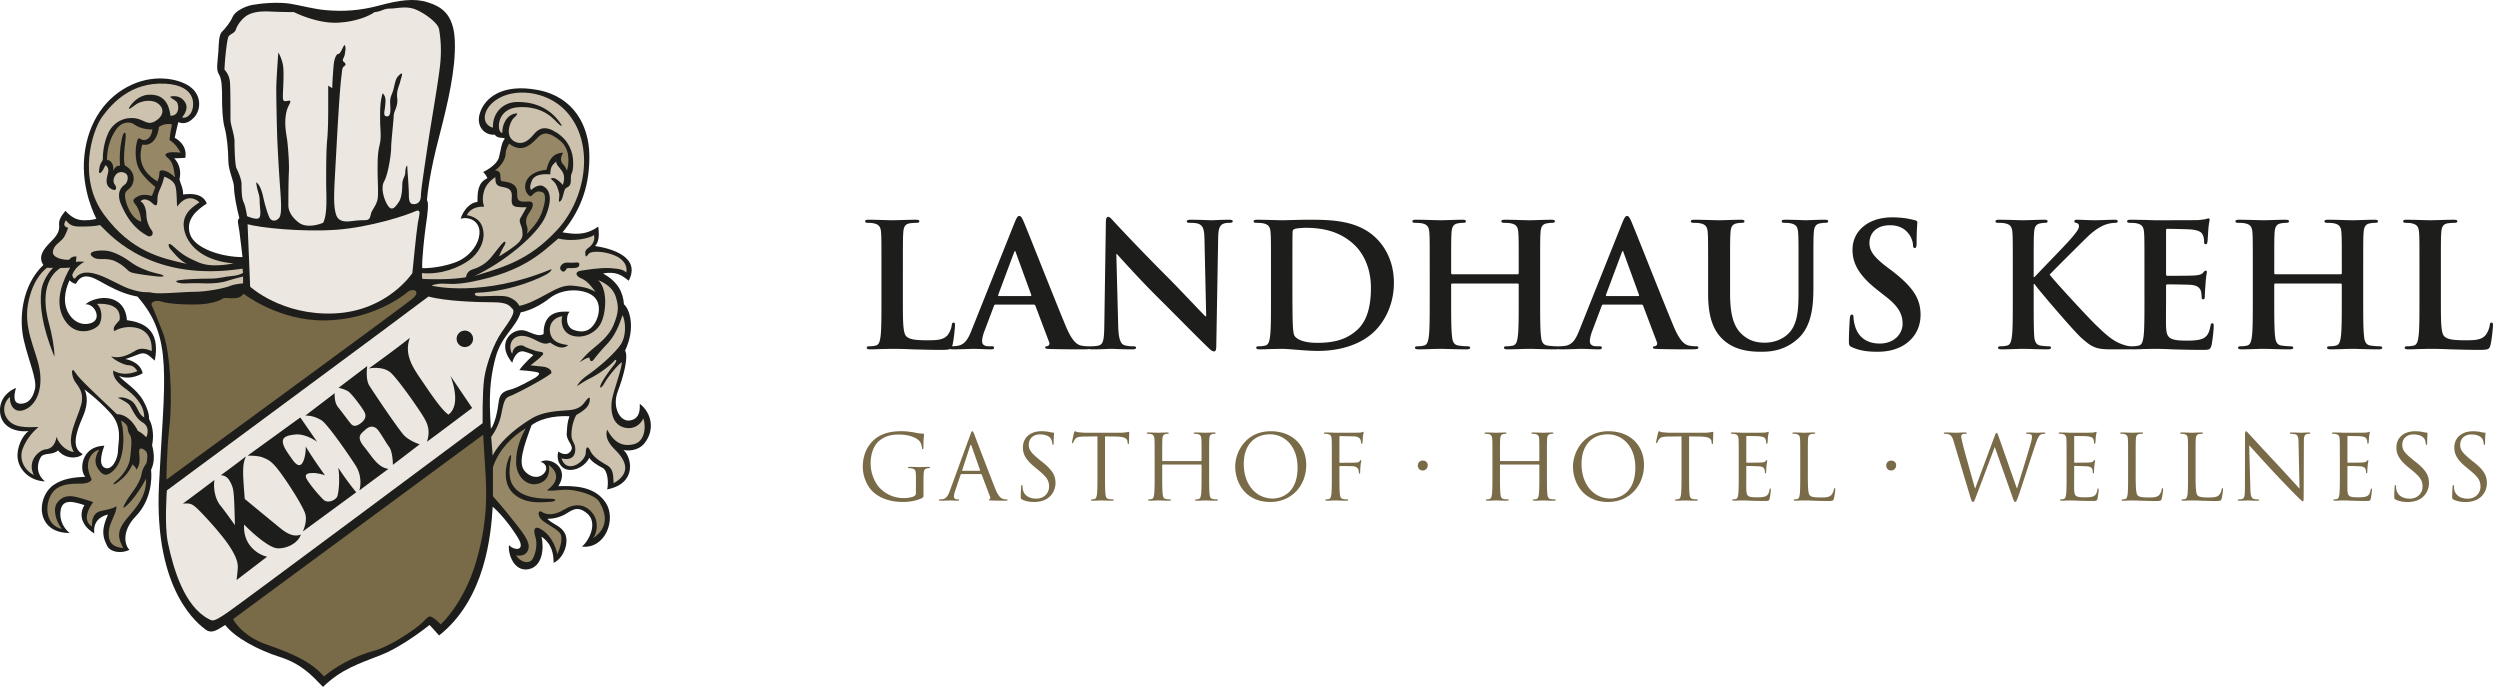 <svg xmlns="http://www.w3.org/2000/svg" xml:space="preserve" fill-rule="evenodd" clip-rule="evenodd" viewBox="0 0 349 96"><path fill="#1d1d1b" fill-rule="nonzero" d="M340.747 37.617c0-3.637 0-4.307.047-5.074.049-.837.24-1.245.887-1.363.285-.048.669-.072.933-.072.287 0 .428-.048.428-.216 0-.169-.164-.217-.498-.217-.936 0-2.682.072-3.258.072-.646 0-2.152-.072-3.279-.072-.356 0-.524.048-.524.217 0 .168.141.216.405.216.314 0 .597.024.793.072.787.166.978.551 1.027 1.363.047.767.047 1.437.047 5.074v4.211c0 2.204 0 4.096-.121 5.098-.096.694-.215 1.223-.694 1.318a3.878 3.878 0 0 1-.861.097c-.289 0-.385.07-.385.191 0 .166.168.238.481.238.478 0 1.101-.025 1.652-.049.576 0 1.102-.023 1.363-.023.981 0 1.844.023 2.92.072 1.076.024 2.323.074 4.045.074 1.246 0 1.365-.123 1.508-.646.191-.695.357-2.49.357-2.754 0-.286-.023-.408-.191-.408-.191 0-.238.143-.262.36-.047.454-.336 1.125-.623 1.437-.597.645-1.531.67-2.799.67-1.869 0-2.488-.168-2.898-.528-.5-.43-.5-2.082-.5-5.147v-4.21Zm-23.119.671c-.07 0-.143-.049-.143-.167v-.504c0-3.637 0-4.307.045-5.074.049-.837.24-1.245.885-1.363a4.32 4.32 0 0 1 .697-.072c.287 0 .43-.048.43-.216 0-.169-.168-.217-.504-.217-.93 0-2.439.072-3.014.072-.646 0-2.154-.072-3.447-.072-.334 0-.506.048-.506.217 0 .168.147.216.412.216.334 0 .741.024.932.072.789.166.98.551 1.029 1.363.047.767.047 1.437.047 5.074v4.211c0 2.204 0 4.096-.119 5.098-.096.694-.215 1.223-.693 1.318a3.895 3.895 0 0 1-.862.097c-.287 0-.382.07-.382.191 0 .166.165.238.478.238.957 0 2.465-.072 3.016-.072.67 0 2.179.072 3.732.072.285 0 .479-.072.479-.238 0-.12-.118-.19-.383-.19-.358 0-.887-.05-1.221-.098-.719-.095-.861-.624-.934-1.292-.117-1.028-.117-2.92-.117-5.124v-2.104c0-.119.073-.143.143-.143h9.14c.075 0 .145.045.145.143v2.104c0 2.204 0 4.096-.117 5.098-.098.694-.219 1.223-.697 1.318a3.875 3.875 0 0 1-.86.097c-.287 0-.383.07-.383.191 0 .166.166.238.5.238.934 0 2.442-.072 2.996-.072.665 0 2.174.072 3.733.072.285 0 .478-.072.478-.238 0-.12-.121-.19-.386-.19-.356 0-.883-.05-1.219-.098-.717-.095-.859-.624-.936-1.292-.119-1.028-.119-2.92-.119-5.124v-4.21c0-3.638 0-4.308.049-5.075.049-.837.24-1.245.887-1.363.287-.048.502-.072.693-.072.289 0 .43-.048.43-.216 0-.169-.168-.217-.5-.217-.936 0-2.445.072-3.018.072-.646 0-2.154-.072-3.445-.072-.336 0-.504.048-.504.217 0 .168.145.216.408.216.336 0 .74.024.934.072.787.166.98.551 1.029 1.363.047.767.047 1.437.047 5.074v.504c0 .118-.07.167-.145.167h-9.14Zm-18.262 3.54c0 2.204 0 4.096-.119 5.098-.096.694-.215 1.223-.693 1.318a3.92 3.92 0 0 1-.866.097c-.283 0-.382.07-.382.191 0 .166.168.238.482.238.479 0 1.098-.025 1.648-.049.577 0 1.102-.023 1.366-.023a51.2 51.2 0 0 1 2.488.072c1.031.024 2.344.074 4.141.074.908 0 1.123 0 1.291-.625.121-.478.312-2.107.312-2.657 0-.238 0-.43-.191-.43-.168 0-.213.097-.26.36-.172.981-.457 1.483-1.078 1.77-.625.288-1.627.288-2.25.288-2.442 0-2.824-.36-2.873-2.009-.026-.697 0-2.899 0-3.713v-1.89c0-.142.025-.239.142-.239.575 0 2.946.025 3.399.072.885.097 1.22.456 1.344.932.07.313.07.626.091.864 0 .116.051.216.215.216.219 0 .219-.266.219-.454 0-.17.047-1.125.096-1.605.068-1.22.191-1.603.191-1.746 0-.145-.074-.195-.17-.195-.117 0-.215.122-.383.311-.215.24-.572.313-1.146.362-.553.047-3.305.047-3.83.047-.143 0-.168-.096-.168-.264v-6.054c0-.17.049-.24.168-.24.478 0 2.992.047 3.398.097 1.195.143 1.434.43 1.604.861.121.286.142.692.142.862 0 .215.049.334.215.334.17 0 .217-.144.24-.262.051-.287.098-1.342.121-1.58.069-1.102.192-1.389.192-1.557 0-.12-.024-.214-.147-.214-.115 0-.259.071-.382.094-.19.051-.575.095-1.028.143-.455.024-5.217.024-5.982.024-.334 0-.885-.024-1.508-.047-.602 0-1.295-.025-1.941-.025-.356 0-.524.048-.524.217 0 .168.141.216.404.216.334 0 .745.024.936.072.789.166.98.551 1.029 1.363.047.767.047 1.437.047 5.074v4.211Zm-15.463-4.21c0-3.638 0-4.308.049-5.075.049-.837.238-1.245.887-1.363.289-.048.431-.072.672-.072.187 0 .332-.048.332-.216 0-.169-.164-.217-.5-.217-.817 0-2.323.072-2.899.072-.57 0-2.08-.072-3.349-.072-.362 0-.526.048-.526.217 0 .168.143.216.406.216.334 0 .743.024.932.072.791.166.981.551 1.031 1.363.047.767.047 1.437.047 5.074v4.211c0 2.204 0 4.096-.119 5.098-.096.694-.217 1.223-.693 1.318a3.9 3.9 0 0 1-.864.097c-.285 0-.382.07-.382.191 0 .166.168.238.48.238.957 0 2.467-.072 3.016-.072.597 0 2.103.072 3.443.072.264 0 .457-.072.457-.238 0-.12-.121-.19-.31-.19-.315 0-.84-.05-1.174-.098-.598-.095-.813-.624-.86-1.292-.076-1.028-.076-2.92-.076-5.124v-2.175h.123l.26.356c.508.694 5.219 6.226 6.273 7.158 1.028.91 1.674 1.437 2.967 1.554.504.05.934.05 1.653.05h2.082c.455 0 .572-.073.572-.239 0-.145-.145-.19-.309-.19-.287 0-.765-.075-1.486-.36-1.289-.504-2.365-1.58-3.422-2.587-.933-.885-5.625-5.935-6.486-7.06.816-.86 4.429-4.452 5.17-5.168 1.031-1.007 1.843-1.508 2.586-1.798a4.645 4.645 0 0 1 1.39-.26c.239 0 .356-.049.356-.217 0-.169-.166-.217-.405-.217-.742 0-2.058.072-2.802.072-.645 0-1.961-.072-2.463-.072-.266 0-.383.048-.383.217 0 .143.096.191.309.24.24.048.336.214.336.477 0 .406-.528 1.007-1.196 1.796-.695.814-4.189 4.378-5.002 5.264h-.123v-1.052Zm-21.847 11.488c1.267 0 2.609-.217 3.803-.98 1.726-1.127 2.251-2.779 2.251-4.165 0-2.278-1.055-3.879-3.926-6.106l-.667-.499c-1.987-1.509-2.54-2.347-2.54-3.448 0-1.437 1.079-2.465 2.846-2.465 1.557 0 2.253.717 2.612 1.173.501.623.62 1.364.62 1.58 0 .285.075.43.241.43.191 0 .263-.192.263-.718 0-1.866.096-2.562.096-2.873 0-.167-.121-.238-.336-.288-.621-.167-1.626-.404-3.184-.404-3.326 0-5.527 1.891-5.527 4.52 0 1.94.91 3.616 3.545 5.674l1.098.862c1.988 1.531 2.348 2.654 2.348 3.83 0 1.267-1.055 2.73-3.21 2.73-1.484 0-2.895-.649-3.421-2.418-.119-.409-.217-.909-.217-1.222 0-.19-.023-.406-.239-.406-.192 0-.259.263-.287.621-.023.383-.12 1.82-.12 3.136 0 .528.072.645.454.811 1.03.457 2.107.625 3.497.625m-23.602-7.993c0 3.47.911 5.241 2.133 6.341 1.746 1.58 4.045 1.652 5.313 1.652 1.556 0 3.282-.262 4.978-1.724 2.011-1.723 2.271-4.546 2.271-7.203v-2.562c0-3.637 0-4.307.049-5.074.051-.837.242-1.245.887-1.363.289-.048.432-.072.693-.072.286 0 .433-.048.433-.216 0-.169-.168-.217-.503-.217-.932 0-2.44.072-2.731.072-.021 0-1.529-.072-2.752-.072-.333 0-.501.048-.501.217 0 .168.142.216.408.216.261 0 .669.024.86.072.789.166.981.551 1.028 1.363.051.767.051 1.437.051 5.074v2.991c0 2.467-.072 4.621-1.388 5.936-.959.96-2.25 1.293-3.305 1.293-.814 0-1.912-.096-2.989-.98-1.173-.957-1.871-2.42-1.871-5.889v-3.35c0-3.638 0-4.308.051-5.075.045-.837.239-1.245.886-1.363a3.52 3.52 0 0 1 .694-.072c.24 0 .379-.048.379-.216 0-.169-.164-.217-.522-.217-.863 0-2.372.072-2.945.072-.716 0-2.226-.072-3.492-.072-.361 0-.526.048-.526.217 0 .168.14.216.4.216.337 0 .745.024.937.072.792.166.98.551 1.027 1.363.047.767.047 1.437.047 5.074v3.496Zm-14.166.216c-.096 0-.119-.073-.096-.17l2.201-5.888c.024-.096.073-.213.146-.213.071 0 .093.117.118.213l2.154 5.913c.024.072 0 .145-.118.145h-4.405Zm4.859 1.194c.119 0 .19.05.239.17l1.916 5.071c.119.29-.051.503-.219.551-.239.026-.332.072-.332.217 0 .166.287.166.719.19 1.911.048 3.66.048 4.523.048.883 0 1.098-.049 1.098-.238 0-.168-.117-.19-.311-.19-.287 0-.644-.027-1.002-.098-.505-.118-1.199-.456-2.107-2.61-1.531-3.639-5.364-13.4-5.937-14.719-.239-.549-.383-.766-.597-.766-.24 0-.381.265-.671.96l-6.006 15.03c-.482 1.196-.936 2.01-2.032 2.153a7.66 7.66 0 0 1-.745.05c-.193 0-.288.045-.288.19 0 .19.143.238.455.238 1.247 0 2.559-.072 2.825-.072.74 0 1.771.072 2.537.072.263 0 .408-.049.408-.238 0-.145-.076-.19-.36-.19h-.36c-.741 0-.956-.314-.956-.744 0-.288.119-.86.356-1.459l1.295-3.425c.047-.142.095-.19.214-.19h5.338Zm-26.422-4.235c-.072 0-.145-.049-.145-.167v-.504c0-3.637 0-4.307.046-5.074.051-.837.242-1.245.891-1.363.285-.048.5-.072.691-.072.288 0 .434-.048.434-.216 0-.169-.171-.217-.506-.217-.93 0-2.44.072-3.016.072-.645 0-2.152-.072-3.444-.072-.338 0-.505.048-.505.217 0 .168.143.216.41.216.333 0 .74.024.932.072.787.166.978.551 1.029 1.363.047.767.047 1.437.047 5.074v4.211c0 2.204 0 4.096-.119 5.098-.098.694-.214 1.223-.696 1.318a3.838 3.838 0 0 1-.86.097c-.288 0-.383.07-.383.191 0 .166.166.238.478.238.959 0 2.466-.072 3.014-.072.673 0 2.183.072 3.736.072.287 0 .479-.072.479-.238 0-.12-.122-.19-.383-.19-.359 0-.887-.05-1.221-.098-.718-.095-.862-.624-.932-1.292-.122-1.028-.122-2.92-.122-5.124v-2.104c0-.119.073-.143.145-.143h9.14c.075 0 .147.045.147.143v2.104c0 2.204 0 4.096-.122 5.098-.094.694-.211 1.223-.692 1.318a3.9 3.9 0 0 1-.861.097c-.287 0-.383.07-.383.191 0 .166.166.238.5.238.936 0 2.441-.072 2.992-.072.67 0 2.178.072 3.737.072.286 0 .475-.072.475-.238 0-.12-.118-.19-.383-.19-.358 0-.885-.05-1.219-.098-.72-.095-.864-.624-.935-1.292-.118-1.028-.118-2.92-.118-5.124v-4.21c0-3.638 0-4.308.047-5.075.049-.837.24-1.245.885-1.363.289-.048.503-.072.695-.072.287 0 .43-.048.43-.216 0-.169-.168-.217-.502-.217-.934 0-2.442.072-3.018.072-.645 0-2.15-.072-3.445-.072-.334 0-.502.048-.502.217 0 .168.144.216.408.216.336 0 .74.024.933.072.79.166.981.551 1.028 1.363.05.767.05 1.437.05 5.074v.504c0 .118-.072.167-.147.167h-9.14Zm-22.306-1.054c0-1.89 0-3.972.025-4.786 0-.263.071-.384.285-.477.192-.097 1.079-.168 1.557-.168 1.863 0 4.596.286 6.797 2.392 1.031.98 2.297 2.944 2.297 5.984 0 2.463-.479 4.64-2.011 5.96-1.436 1.243-3.062 1.722-5.503 1.722-1.892 0-2.825-.503-3.137-.957-.191-.265-.238-1.22-.262-1.819-.023-.453-.048-2.298-.048-4.835v-3.016Zm-2.991 4.594c0 2.204 0 4.096-.121 5.098-.095.694-.216 1.223-.694 1.318a3.883 3.883 0 0 1-.863.097c-.284 0-.381.07-.381.191 0 .166.167.238.48.238.478 0 1.1-.025 1.649-.049.575 0 1.101-.023 1.366-.023.598 0 1.435.072 2.344.146.91.071 1.891.144 2.753.144 4.429 0 6.917-1.7 8.016-2.827 1.342-1.363 2.613-3.66 2.613-6.674 0-2.85-1.127-4.838-2.323-6.082-2.61-2.73-6.608-2.73-9.598-2.73-1.437 0-2.946.072-3.688.072-.668 0-2.177-.072-3.445-.072-.359 0-.528.048-.528.217 0 .168.145.216.408.216.334 0 .745.024.933.072.792.166.98.551 1.03 1.363.049.767.049 1.437.049 5.074v4.211Zm-21.588-6.365h.071c.431.456 3.087 3.445 5.696 6.032 2.49 2.466 5.553 5.6 7.061 7.037.264.262.549.525.813.525.217 0 .311-.213.311-.742l.264-15.103c.024-1.338.215-1.843.885-2.032.288-.072.48-.072.718-.072.29 0 .43-.073.43-.216 0-.192-.239-.217-.551-.217-1.17 0-2.081.072-2.343.072-.506 0-1.653-.072-2.898-.072-.359 0-.621.025-.621.217 0 .143.095.216.382.216.338 0 .911 0 1.268.143.578.24.792.693.816 2.154l.24 10.746h-.123c-.405-.382-3.637-3.83-5.263-5.457a302.492 302.492 0 0 1-7.42-7.68c-.407-.434-.623-.745-.887-.745-.238 0-.31.336-.31.814l-.215 14.168c-.024 2.084-.12 2.777-.741 2.968-.335.096-.767.122-1.079.122-.24 0-.383.046-.383.191 0 .213.217.238.528.238 1.245 0 2.369-.072 2.585-.072.454 0 1.41.072 2.966.072.337 0 .552-.049.552-.238 0-.145-.143-.19-.408-.19-.382 0-.838-.027-1.246-.169-.477-.168-.788-.79-.837-2.657l-.261-10.053Zm-16.395 5.866c-.095 0-.121-.073-.095-.17l2.2-5.888c.024-.096.073-.213.145-.213s.094.117.119.213l2.154 5.913c.024.072 0 .145-.119.145h-4.404Zm4.858 1.194c.117 0 .191.05.241.17l1.914 5.071c.119.29-.05.503-.216.551-.238.026-.336.072-.336.217 0 .166.288.166.718.19 1.915.048 3.663.048 4.524.048.885 0 1.1-.049 1.1-.238 0-.168-.118-.19-.311-.19-.285 0-.647-.027-1.004-.098-.503-.118-1.197-.456-2.106-2.61-1.53-3.639-5.361-13.4-5.936-14.719-.238-.549-.383-.766-.599-.766-.24 0-.381.265-.669.96l-6.006 15.03c-.479 1.196-.935 2.01-2.035 2.153a7.576 7.576 0 0 1-.743.05c-.193 0-.286.045-.286.19 0 .19.141.238.452.238 1.246 0 2.563-.072 2.825-.072.743 0 1.77.072 2.538.072.262 0 .406-.049.406-.238 0-.145-.07-.19-.359-.19h-.357c-.742 0-.958-.314-.958-.744 0-.288.118-.86.357-1.459l1.294-3.425c.045-.142.095-.19.214-.19h5.338Zm-18.261-4.906c0-3.637 0-4.307.048-5.074.049-.837.239-1.245.886-1.363a6.37 6.37 0 0 1 .933-.072c.287 0 .432-.048.432-.216 0-.169-.166-.217-.504-.217-.934 0-2.681.072-3.255.072-.647 0-2.155-.072-3.277-.072-.362 0-.528.048-.528.217 0 .168.143.216.404.216.314 0 .601.024.792.072.792.166.982.551 1.029 1.363.048.767.048 1.437.048 5.074v4.211c0 2.204 0 4.096-.119 5.098-.095.694-.214 1.223-.692 1.318a3.905 3.905 0 0 1-.863.097c-.288 0-.382.07-.382.191 0 .166.166.238.477.238.481 0 1.101-.025 1.65-.049.576 0 1.104-.023 1.366-.023.982 0 1.842.023 2.918.072 1.079.024 2.321.074 4.045.074 1.246 0 1.366-.123 1.509-.646.191-.695.357-2.49.357-2.754 0-.286-.023-.408-.19-.408-.191 0-.238.143-.261.36-.049.454-.337 1.125-.624 1.437-.598.645-1.529.67-2.799.67-1.866 0-2.491-.168-2.896-.528-.504-.43-.504-2.082-.504-5.147v-4.21Z"/><path fill="#796a48" fill-rule="nonzero" d="M127.863 66.684c0-1.02-.063-1.16-.566-1.298a2.59 2.59 0 0 0-.43-.036c-.051 0-.1-.024-.1-.075 0-.077.064-.1.201-.1.568 0 1.362.035 1.423.035.063 0 .857-.035 1.234-.035.139 0 .203.023.203.1 0 .05-.051.075-.103.075-.086 0-.163.013-.313.036-.341.065-.441.279-.467.719-.024.401-.024.78-.024 1.31v1.41c0 .569-.012.591-.164.678-.807.43-1.941.57-2.67.57-.958 0-2.746-.126-4.144-1.35-.767-.666-1.498-2.013-1.498-3.588 0-2.015.982-3.439 2.103-4.142 1.134-.706 2.38-.796 3.351-.796.793 0 1.687.165 1.924.215.266.062.706.114 1.021.127.127.013.152.063.152.11 0 .18-.087.53-.087 1.791 0 .202-.026.266-.114.266-.063 0-.077-.079-.088-.19a1.939 1.939 0 0 0-.265-.832c-.316-.478-1.334-1.02-2.959-1.02-.794 0-1.739.075-2.695.83-.732.58-1.248 1.724-1.248 3.198 0 1.78.894 3.062 1.336 3.492.994.97 2.139 1.349 3.299 1.349.453 0 1.108-.078 1.437-.266.162-.088.251-.228.251-.442v-2.14Zm7.594-5.996c.15-.414.202-.49.278-.49.076 0 .125.062.277.453.189.48 2.166 5.681 2.933 7.593.454 1.122.82 1.325 1.083 1.4.191.064.38.075.506.075.075 0 .124.014.124.076 0 .075-.114.102-.25.102-.189 0-1.109 0-1.979-.027-.238-.01-.378-.01-.378-.088 0-.049.039-.073.088-.088.077-.026.152-.137.077-.34l-1.173-3.1c-.023-.05-.049-.075-.113-.075h-2.707c-.063 0-.099.038-.125.103l-.757 2.228c-.114.315-.176.617-.176.843 0 .254.264.367.478.367h.127c.088 0 .125.023.125.075 0 .075-.076.102-.189.102-.303 0-.843-.037-.982-.037-.137 0-.832.037-1.424.037-.162 0-.238-.027-.238-.102 0-.052.05-.076.114-.076.088 0 .264-.01.364-.025.579-.076.832-.556 1.058-1.184l2.859-7.822Zm1.31 5.04c.062 0 .062-.038.05-.088l-1.195-3.402c-.064-.19-.126-.19-.189 0l-1.11 3.401c-.025.064 0 .088.038.088h2.406Zm5.918 4.003c-.175-.088-.188-.139-.188-.479 0-.626.051-1.133.064-1.333.011-.14.037-.204.101-.204.075 0 .087.04.087.141 0 .112 0 .29.037.467.189.93 1.021 1.284 1.865 1.284 1.21 0 1.801-.87 1.801-1.677 0-.869-.366-1.37-1.449-2.265l-.567-.467c-1.335-1.096-1.637-1.877-1.637-2.735 0-1.349 1.008-2.266 2.607-2.266.491 0 .857.05 1.17.127.241.052.341.064.442.064.101 0 .127.023.127.085 0 .065-.052.48-.052 1.337 0 .198-.026.29-.087.29-.075 0-.089-.062-.101-.166-.013-.15-.088-.488-.163-.629-.077-.138-.416-.666-1.577-.666-.867 0-1.547.54-1.547 1.461 0 .717.354 1.145 1.537 2.115l.351.278c1.486 1.172 1.841 1.95 1.841 2.961 0 .514-.202 1.473-1.072 2.088-.541.38-1.223.531-1.902.531-.59 0-1.171-.088-1.688-.342m11.575-3.487c0 1.208 0 2.202.064 2.73.037.367.112.646.491.695.176.026.452.05.566.05.075 0 .101.04.101.077 0 .062-.062.1-.202.1-.692 0-1.485-.038-1.549-.038-.063 0-.856.037-1.233.037-.139 0-.202-.025-.202-.099 0-.038.026-.077.101-.077.114 0 .264-.024.377-.05.251-.049.315-.328.364-.695.065-.528.065-1.522.065-2.73v-5.328l-1.865.025c-.78.011-1.083.1-1.284.402-.14.214-.176.301-.214.39-.039.103-.076.125-.127.125-.036 0-.062-.035-.062-.11 0-.127.253-1.21.276-1.314.026-.074.077-.237.127-.237.09 0 .214.127.555.15.365.042.842.064.993.064h4.723c.404 0 .694-.035.896-.064.188-.036.302-.06.352-.06.063 0 .063.073.063.147 0 .38-.038 1.25-.038 1.39 0 .11-.039.162-.088.162-.064 0-.087-.038-.101-.215l-.013-.139c-.049-.377-.339-.668-1.548-.69l-1.588-.026v5.328Zm14.535 0c0 1.208 0 2.202.062 2.73.038.367.113.646.491.695.176.026.454.05.568.05.075 0 .101.04.101.077 0 .062-.063.1-.202.1-.694 0-1.487-.038-1.55-.038-.062 0-.856.037-1.232.037-.14 0-.204-.025-.204-.099 0-.038.026-.077.101-.077.114 0 .265-.024.379-.05.251-.049.313-.328.364-.695.063-.528.063-1.522.063-2.73v-1.323a.073.073 0 0 0-.075-.076h-5.341c-.036 0-.075.011-.075.076v1.323c0 1.208 0 2.202.065 2.73.036.367.111.646.491.695.175.026.453.05.566.05.074 0 .1.04.1.077 0 .062-.062.1-.201.1-.693 0-1.486-.038-1.551-.038-.061 0-.855.037-1.232.037-.14 0-.201-.025-.201-.099 0-.038.023-.077.098-.077.114 0 .266-.024.379-.05.252-.049.315-.328.365-.695.064-.528.064-1.522.064-2.73v-2.217c0-1.966 0-2.318-.025-2.72-.026-.43-.127-.628-.542-.72a2.484 2.484 0 0 0-.429-.035c-.05 0-.099-.026-.099-.078 0-.075.062-.098.2-.098.567 0 1.361.035 1.422.035.065 0 .858-.035 1.236-.035.137 0 .201.023.201.098 0 .052-.049.078-.101.078-.088 0-.163.011-.315.035-.34.062-.441.277-.465.72-.026.402-.026.754-.026 2.72v.265c0 .062.039.075.075.075h5.341c.038 0 .075-.013.075-.075v-.265c0-1.966 0-2.318-.024-2.72-.025-.43-.126-.628-.542-.72a2.476 2.476 0 0 0-.429-.035c-.049 0-.101-.026-.101-.078 0-.075.065-.098.202-.098.567 0 1.361.035 1.423.035.063 0 .856-.035 1.235-.035.138 0 .202.023.202.098 0 .052-.05.078-.101.078-.088 0-.163.011-.315.035-.339.062-.442.277-.468.72-.023.402-.023.754-.023 2.72v2.217Zm8.603-6.047c2.833 0 4.949 1.79 4.949 4.724 0 2.82-1.989 5.152-5.024 5.152-3.452 0-4.888-2.684-4.888-4.95 0-2.04 1.487-4.926 4.963-4.926m.264 9.394c1.134 0 3.478-.653 3.478-4.317 0-3.023-1.84-4.648-3.831-4.648-2.103 0-3.678 1.384-3.678 4.142 0 2.936 1.764 4.823 4.031 4.823m8.261-5.565c0-1.965 0-2.317-.024-2.719-.025-.43-.127-.63-.54-.72a2.538 2.538 0 0 0-.43-.036c-.05 0-.1-.025-.1-.076 0-.074.061-.1.199-.1.291 0 .631.013.909.013.277.013.492.023.516.023.251 0 2.81 0 3.099-.01.24-.013.439-.013.553-.053.075-.024.127-.074.177-.074.05 0 .075.05.075.114 0 .087-.065.238-.1.591-.015.125-.039.68-.063.831-.014.064-.037.138-.101.138s-.09-.063-.09-.152c0-.1-.036-.315-.111-.477-.076-.164-.367-.39-.858-.404l-1.94-.038c-.075 0-.112.038-.112.14v3.474c0 .074.011.115.086.115l1.613-.012c.215 0 .391 0 .566-.014.305-.025.466-.06.58-.224.051-.064.09-.127.14-.127.05 0 .062.034.062.1 0 .074-.062.29-.101.705-.026.253-.05.756-.05.844 0 .112 0 .24-.086.24-.064 0-.09-.05-.09-.113-.013-.127-.025-.303-.075-.454-.062-.177-.265-.404-.655-.456-.315-.036-1.689-.036-1.904-.036-.062 0-.086.026-.086.113v1.07c0 1.21 0 2.204.064 2.733.037.365.112.643.49.694.176.024.452.05.567.05.075 0 .099.038.099.077 0 .064-.062.1-.199.1-.695 0-1.487-.036-1.55-.036-.064 0-.856.035-1.234.035-.14 0-.202-.025-.202-.099 0-.039.023-.078.101-.078.114 0 .264-.025.376-.049.254-.05.316-.329.365-.694.064-.529.064-1.523.064-2.733v-2.216Zm12.004.958c0-.29.2-.692.691-.691.391 0 .694.25.694.652 0 .405-.278.732-.703.731-.481 0-.682-.376-.682-.692m18.023 1.26c0 1.208 0 2.202.062 2.73.038.367.113.646.491.695.175.026.454.05.568.05.075 0 .1.04.1.077 0 .062-.063.1-.201.1-.695 0-1.487-.038-1.55-.038-.063 0-.857.037-1.233.037-.139 0-.204-.025-.204-.099 0-.038.026-.077.104-.077.111 0 .263-.024.376-.05.251-.049.315-.328.365-.695.062-.528.062-1.522.062-2.73v-1.323a.073.073 0 0 0-.075-.076h-5.34c-.037 0-.076.011-.076.076v1.323c0 1.208 0 2.202.065 2.73.036.367.111.646.49.695.176.026.453.05.566.05.075 0 .102.04.102.077 0 .062-.063.1-.203.1-.69 0-1.485-.038-1.549-.038-.061 0-.856.037-1.233.037-.139 0-.202-.025-.202-.099 0-.038.025-.077.101-.077.112 0 .264-.024.379-.05.25-.049.314-.328.365-.695.063-.528.063-1.522.063-2.73v-2.217c0-1.966 0-2.318-.026-2.72-.027-.43-.127-.628-.542-.72a2.468 2.468 0 0 0-.429-.035c-.05 0-.099-.026-.099-.078 0-.075.062-.098.203-.098.564 0 1.359.035 1.42.035.064 0 .859-.035 1.234-.035.139 0 .203.023.203.098 0 .052-.05.078-.102.078a1.97 1.97 0 0 0-.316.035c-.339.062-.439.277-.464.72-.026.402-.026.754-.026 2.72v.265c0 .062.039.075.076.075h5.34c.037 0 .075-.013.075-.075v-.265c0-1.966 0-2.318-.023-2.72-.024-.43-.127-.628-.544-.72a2.456 2.456 0 0 0-.428-.035c-.048 0-.101-.026-.101-.078 0-.075.064-.098.203-.098.566 0 1.36.035 1.423.035.063 0 .855-.035 1.235-.035.137 0 .201.023.201.098 0 .052-.05.078-.099.078-.09 0-.165.011-.317.035-.34.062-.442.277-.467.72-.023.402-.023.754-.023 2.72v2.217Zm8.602-6.047c2.832 0 4.95 1.79 4.95 4.724 0 2.82-1.993 5.152-5.025 5.152-3.451 0-4.888-2.684-4.888-4.95 0-2.04 1.486-4.926 4.963-4.926m.263 9.394c1.133 0 3.477-.653 3.477-4.317 0-3.023-1.839-4.648-3.828-4.648-2.105 0-3.678 1.384-3.678 4.142 0 2.936 1.764 4.823 4.029 4.823m10.985-3.347c0 1.208 0 2.202.062 2.73.038.367.113.646.493.695.174.026.451.05.564.05.076 0 .101.04.101.077 0 .062-.061.1-.2.1-.695 0-1.487-.038-1.549-.038-.065 0-.858.037-1.235.037-.14 0-.201-.025-.201-.099 0-.038.024-.077.1-.077.115 0 .265-.024.379-.05.252-.049.314-.328.362-.695.064-.528.064-1.522.064-2.73v-5.328l-1.864.025c-.779.011-1.082.1-1.284.402-.14.214-.176.301-.215.39-.038.103-.075.125-.126.125-.035 0-.062-.035-.062-.11 0-.127.253-1.21.277-1.314.025-.074.076-.237.126-.237.089 0 .214.127.554.15.365.042.845.064.996.064h4.722c.401 0 .694-.035.895-.064.189-.036.303-.06.35-.06.065 0 .065.073.065.147 0 .38-.038 1.25-.038 1.39 0 .11-.037.162-.089.162-.061 0-.088-.038-.099-.215l-.013-.139c-.051-.377-.34-.668-1.55-.69l-1.585-.026v5.328Zm6.927-2.218c0-1.965 0-2.317-.024-2.719-.028-.43-.125-.63-.545-.72a2.423 2.423 0 0 0-.426-.036c-.051 0-.104-.025-.104-.076 0-.074.065-.1.204-.1.29 0 .63.013.908.013.277.013.492.023.517.023.088 0 2.594 0 2.883-.01a3.62 3.62 0 0 0 .541-.064c.065-.013.113-.063.178-.063.037 0 .051.05.051.114 0 .087-.065.238-.104.591-.012.125-.035.68-.06.831-.014.064-.04.138-.09.138-.075 0-.1-.063-.1-.164 0-.088-.013-.303-.075-.453-.088-.2-.215-.352-.895-.428-.214-.026-1.589-.037-1.725-.037-.051 0-.078.037-.078.125v3.476c0 .088.014.127.078.127.164 0 1.713 0 2.002-.029.302-.022.478-.046.593-.173.087-.1.135-.163.188-.163.037 0 .062.024.062.1 0 .074-.062.29-.1.705-.025.253-.05.718-.05.805 0 .101 0 .24-.088.24-.064 0-.088-.05-.088-.113 0-.127 0-.253-.051-.415-.052-.177-.164-.39-.658-.44-.338-.039-1.584-.064-1.799-.064-.062 0-.089.038-.089.087v1.108c0 .43-.011 1.89 0 2.154.041.87.228 1.032 1.462 1.032.329 0 .881 0 1.211-.139.325-.136.477-.388.565-.906.025-.139.051-.187.115-.187.074 0 .074.1.074.187 0 .102-.101.957-.164 1.223-.09.328-.187.328-.679.328-.946 0-1.637-.026-2.129-.039a21.572 21.572 0 0 0-.981-.035c-.025 0-.24.01-.505.01-.253.013-.542.025-.729.025-.139 0-.203-.025-.203-.099 0-.039.027-.078.1-.078.113 0 .267-.025.378-.049.254-.05.315-.329.365-.694.064-.529.064-1.523.064-2.733v-2.216Zm9.647 2.243c0 1.852.049 2.656.275 2.885.202.2.53.288 1.512.288.669 0 1.222-.013 1.524-.378.163-.2.291-.516.328-.756.013-.1.035-.165.114-.165.061 0 .075.053.075.192s-.09.894-.189 1.256c-.09.293-.125.344-.793.344-.907 0-1.562-.026-2.092-.04a26.555 26.555 0 0 0-1.284-.034c-.05 0-.267.01-.517.01-.252.013-.527.025-.718.025-.139 0-.2-.025-.2-.1 0-.038.024-.078.1-.078.115 0 .265-.025.378-.05.253-.05.313-.328.365-.692.062-.53.062-1.523.062-2.733v-2.216c0-1.965 0-2.317-.024-2.72-.025-.428-.126-.63-.541-.72a2.6 2.6 0 0 0-.43-.035c-.049 0-.099-.025-.099-.076 0-.074.062-.102.2-.102.569 0 1.361.038 1.424.038.064 0 .98-.038 1.36-.038.139 0 .201.028.201.102 0 .05-.051.076-.101.076-.09 0-.265.012-.415.035-.365.065-.466.28-.492.72-.023.403-.023.755-.023 2.72v2.242Zm10.946-1.285c0-.29.198-.691.69-.691.39 0 .695.25.695.652 0 .405-.278.732-.707.732-.48 0-.678-.377-.678-.693m18.222 3.173h.051c.34-1.158 1.5-4.81 1.941-6.422.123-.469.135-.643.135-.807 0-.225-.135-.376-.717-.376-.06 0-.113-.04-.113-.088 0-.063.062-.09.213-.09.644 0 1.172.037 1.285.037.09 0 .631-.037 1.021-.037.114 0 .176.027.176.075 0 .063-.037.103-.113.103a1.62 1.62 0 0 0-.428.062c-.379.137-.58.667-.816 1.36-.555 1.6-1.828 5.605-2.319 7.013-.33.934-.392 1.084-.531 1.084-.125 0-.199-.163-.377-.655l-2.471-7h-.021c-.455 1.21-2.18 5.815-2.633 6.99-.201.528-.265.665-.416.665-.127 0-.189-.137-.443-.993l-2.24-7.47c-.2-.667-.366-.857-.694-.982-.164-.063-.478-.074-.566-.074-.063 0-.113-.014-.113-.088 0-.063.074-.09.201-.09.656 0 1.347.037 1.486.037.113 0 .668-.037 1.299-.037.176 0 .226.037.226.09 0 .074-.064.088-.128.088-.098 0-.336 0-.487.074-.08.036-.164.138-.164.302 0 .164.11.606.238 1.16.188.805 1.498 5.428 1.686 6.095h.027l2.668-7.177c.19-.519.239-.58.317-.58.09 0 .164.161.314.59l2.506 7.141Zm6.953-4.131c0-1.965 0-2.317-.025-2.719-.028-.43-.125-.63-.543-.72a2.457 2.457 0 0 0-.426-.036c-.053 0-.106-.025-.106-.076 0-.074.065-.1.205-.1.29 0 .629.013.907.013.277.013.492.023.517.023.088 0 2.594 0 2.885-.01a3.64 3.64 0 0 0 .539-.064c.065-.013.113-.063.178-.063.037 0 .053.05.053.114 0 .087-.065.238-.106.591-.012.125-.035.68-.06.831-.014.064-.039.138-.09.138-.076 0-.1-.063-.1-.164 0-.088-.012-.303-.074-.453-.088-.2-.215-.352-.895-.428-.214-.026-1.589-.037-1.724-.037-.053 0-.076.037-.076.125v3.476c0 .088.011.127.076.127.162 0 1.711 0 2.002-.029.301-.022.476-.046.592-.173.087-.1.134-.163.187-.163.037 0 .063.024.063.1 0 .074-.063.29-.1.705-.027.253-.051.718-.051.805 0 .101 0 .24-.088.24-.064 0-.088-.05-.088-.113 0-.127 0-.253-.05-.415-.053-.177-.164-.39-.657-.44-.338-.039-1.586-.064-1.8-.064-.063 0-.086.038-.086.087v1.108c0 .43-.014 1.89 0 2.154.037.87.226 1.032 1.461 1.032.326 0 .878 0 1.209-.139.326-.136.476-.388.564-.906.025-.139.051-.187.115-.187.074 0 .074.1.074.187 0 .102-.101.957-.164 1.223-.089.328-.187.328-.679.328-.946 0-1.637-.026-2.129-.039a21.572 21.572 0 0 0-.981-.035c-.025 0-.24.01-.504.01-.25.013-.543.025-.73.025-.139 0-.201-.025-.201-.099 0-.039.023-.078.099-.078.114 0 .266-.025.377-.049.254-.05.315-.329.366-.694.064-.529.064-1.523.064-2.733v-2.216Zm9.647 2.243c0 1.852.051 2.656.275 2.885.203.2.53.288 1.512.288.67 0 1.223-.013 1.526-.378.162-.2.289-.516.326-.756.015-.1.037-.165.113-.165.062 0 .076.053.076.192s-.09.894-.189 1.256c-.09.293-.125.344-.793.344-.907 0-1.561-.026-2.09-.04-.531-.024-.92-.034-1.285-.034-.051 0-.268.01-.518.01-.252.013-.527.025-.717.025-.14 0-.201-.025-.201-.1 0-.038.024-.078.102-.078.113 0 .263-.025.377-.05.252-.05.312-.328.365-.692.064-.53.064-1.523.064-2.733v-2.216c0-1.965 0-2.317-.027-2.72-.025-.428-.125-.63-.541-.72a2.593 2.593 0 0 0-.428-.035c-.051 0-.101-.025-.101-.076 0-.074.064-.102.201-.102.568 0 1.361.038 1.424.038.064 0 .98-.038 1.359-.038.141 0 .203.028.203.102 0 .05-.053.076-.103.076-.088 0-.264.012-.414.035-.366.065-.465.28-.491.72-.025.403-.025.755-.025 2.72v2.242Zm8.361 0c0 1.852.055 2.656.279 2.885.201.2.53.288 1.51.288.67 0 1.223-.013 1.525-.378.163-.2.289-.516.329-.756.011-.1.037-.165.111-.165.064 0 .078.053.078.192s-.088.894-.189 1.256c-.09.293-.127.344-.793.344-.909 0-1.565-.026-2.094-.04a26.453 26.453 0 0 0-1.283-.034c-.051 0-.266.01-.516.01-.252.013-.529.025-.721.025-.134 0-.199-.025-.199-.1 0-.038.026-.078.1-.078a1.9 1.9 0 0 0 .377-.05c.252-.05.316-.328.367-.692.062-.53.062-1.523.062-2.733v-2.216c0-1.965 0-2.317-.023-2.72-.027-.428-.127-.63-.543-.72a2.57 2.57 0 0 0-.426-.035c-.053 0-.103-.025-.103-.076 0-.074.064-.102.201-.102.566 0 1.361.038 1.424.038.062 0 .982-.038 1.357-.038.141 0 .205.028.205.102 0 .05-.051.076-.101.076-.088 0-.264.012-.414.035-.37.065-.465.28-.495.72-.025.403-.025.755-.025 2.72v2.242Zm7.647 1.915c.023 1.03.148 1.359.49 1.46.24.064.516.075.631.075.061 0 .102.025.102.077 0 .075-.077.1-.227.1-.719 0-1.225-.037-1.336-.037-.115 0-.642.037-1.209.037-.127 0-.201-.014-.201-.1 0-.052.037-.077.098-.077.103 0 .33-.011.517-.075.317-.088.377-.453.377-1.6l.014-7.214c0-.493.037-.632.139-.632.099 0 .316.276.441.404a698.72 698.72 0 0 0 4.004 4.319c1.25 1.336 2.619 2.87 3.023 3.287l-.138-6.398c-.012-.816-.1-1.096-.491-1.195a3.291 3.291 0 0 0-.619-.063c-.086 0-.097-.04-.097-.088 0-.075.097-.088.252-.088.564 0 1.169.036 1.308.036.141 0 .553-.036 1.07-.036.139 0 .225.013.225.088 0 .048-.049.088-.137.088-.062 0-.15 0-.302.035-.414.092-.465.366-.465 1.122l-.026 7.382c0 .832-.027.895-.115.895-.099 0-.25-.14-.916-.807-.141-.127-1.953-1.977-3.289-3.416a256.898 256.898 0 0 1-3.287-3.611l.164 6.032Zm12.496-4.158c0-1.965 0-2.317-.025-2.719-.028-.43-.129-.63-.543-.72a2.49 2.49 0 0 0-.426-.036c-.053 0-.106-.025-.106-.076 0-.074.065-.1.205-.1.29 0 .627.013.907.013.277.013.49.023.513.023.09 0 2.598 0 2.889-.01a3.64 3.64 0 0 0 .539-.064c.061-.013.113-.063.178-.063.035 0 .051.05.051.114 0 .087-.063.238-.104.591-.012.125-.035.68-.064.831-.01.064-.036.138-.086.138-.076 0-.1-.063-.1-.164 0-.088-.014-.303-.074-.453-.09-.2-.217-.352-.897-.428-.212-.026-1.587-.037-1.726-.037-.051 0-.076.037-.076.125v3.476c0 .088.015.127.076.127.164 0 1.715 0 2.004-.029.303-.022.478-.046.593-.173.086-.1.135-.163.188-.163.037 0 .062.024.062.1 0 .074-.062.29-.099.705-.027.253-.051.718-.051.805 0 .101 0 .24-.09.24-.062 0-.086-.05-.086-.113 0-.127 0-.253-.05-.415-.053-.177-.164-.39-.657-.44-.34-.039-1.586-.064-1.8-.064-.065 0-.09.038-.09.087v1.108c0 .43-.01 1.89 0 2.154.039.87.23 1.032 1.461 1.032.33 0 .882 0 1.212-.139.327-.136.477-.388.565-.906.023-.139.051-.187.115-.187.074 0 .074.1.074.187 0 .102-.101.957-.166 1.223-.088.328-.185.328-.677.328-.946 0-1.637-.026-2.129-.039a21.552 21.552 0 0 0-.985-.035c-.023 0-.236.01-.502.01-.252.013-.541.025-.732.025-.135 0-.199-.025-.199-.099 0-.039.023-.078.099-.078.114 0 .268-.025.379-.049.254-.05.315-.329.365-.694.065-.529.065-1.523.065-2.733v-2.216Zm7.783 5.705c-.178-.088-.191-.139-.191-.479 0-.626.05-1.133.062-1.333.016-.14.039-.204.102-.204.076 0 .089.04.089.141 0 .112 0 .29.038.467.187.93 1.019 1.284 1.861 1.284 1.211 0 1.803-.87 1.803-1.677 0-.869-.366-1.37-1.45-2.265l-.568-.467c-1.332-1.096-1.635-1.877-1.635-2.735 0-1.349 1.008-2.266 2.606-2.266.492 0 .859.05 1.176.127.236.052.337.064.437.064.102 0 .127.023.127.085 0 .065-.051.48-.051 1.337 0 .198-.023.29-.088.29-.076 0-.088-.062-.101-.166-.014-.15-.088-.488-.164-.629-.074-.138-.414-.666-1.574-.666-.87 0-1.549.54-1.549 1.461 0 .717.351 1.145 1.535 2.115l.353.278c1.489 1.172 1.84 1.95 1.84 2.961 0 .514-.201 1.473-1.07 2.088-.543.38-1.221.531-1.901.531-.593 0-1.173-.088-1.687-.342m8.084 0c-.178-.088-.187-.139-.187-.479 0-.626.046-1.133.06-1.333.014-.14.039-.204.104-.204.076 0 .087.04.087.141 0 .112 0 .29.036.467.187.93 1.021 1.284 1.863 1.284 1.209 0 1.801-.87 1.801-1.677 0-.869-.364-1.37-1.448-2.265l-.566-.467c-1.334-1.096-1.637-1.877-1.637-2.735 0-1.349 1.008-2.266 2.608-2.266.49 0 .857.05 1.172.127.238.052.337.064.439.064.102 0 .129.023.129.085 0 .065-.055.48-.055 1.337 0 .198-.021.29-.086.29-.074 0-.09-.062-.101-.166-.014-.15-.088-.488-.162-.629-.078-.138-.416-.666-1.577-.666-.869 0-1.548.54-1.548 1.461 0 .717.353 1.145 1.535 2.115l.353.278c1.491 1.172 1.838 1.95 1.838 2.961 0 .514-.197 1.473-1.068 2.088-.541.38-1.221.531-1.901.531-.593 0-1.171-.088-1.689-.342"/><path fill="#1d1d1b" fill-rule="nonzero" d="M33.855 35.89s-.293-2.566-.438-3.602c-.152-1.02-.371-1.603 0-1.825-.371-1.4-.744-3.308-.744-4.258 0-.954-.8-2.344-.8-3.813 0-1.461-.22-3.522-.51-4.55-.3-1.028-.364-2.86-.364-4.107 0-1.243 0-2.714-.451-3.378-.428-.654-.141-1.898-.064-3.15.064-1.242.064-2.346.515-2.786.438-.44 1.169-1.315 1.469-2.055.284-.73 1.609-1.468 2.783-1.684 1.174-.22 3.664-.444 5.357-.15 1.689.296 3.222.738 4.839.88 2.498.224 4.837.075 7.55-.657C55.72.024 57.846-.28 59.68.315c1.838.583 3.672 1.532 3.814 5.428.145 3.893-.96 8.583-2.196 13.352-1.255 4.766-1.618 7.77-1.7 8.867.302.225.082 1.99-.14 3.453-.216 1.465-.588 4.99-.516 6.013 1.539.075 4.223-.473 5.432-1.172 1.398-.807 2.492-2.206 2.563-3.74.08-1.536-1.325-2.348-2.642-1.978.438-1.322 1.398-2.285 2.359-2.351 0-1.463.07-2.712 1.388-3.304-.147-.437-.59-.873-.59-.873s1.91-.88 2.207-2.06c.285-1.17.372-2.125.808-2.565-.084-.29-.958.073-1.397-.59-1.323.15-2.721-1.09-2.052-3.081.657-1.98 3.013-4.11 8.068-3.15 5.06.95 7.106 5.035 7.186 8.994.077 3.963-.961 7.506-3.745 10.88 1.545.23 3.148.519 4.993-.81.159 1.329.07 2.136-.44 2.72 2.118.298 6.453 1.468 4.688 4.84-1.02-.807-1.76-1.318-3.583-1.018 2.05 1.165 2.783 2.566 2.924 4.32.74.586 1.689 3.226.154 6.456.505.88-.224 3.599-1.028 5.725-.806 2.123.295 4.176 1.614 4.034 1.324-.148 1.532-1.25 1.459-2.346 1.699 1.323 2.12 3.683.67 5.508-.885 1.093-2.277 1.093-2.94.95 1.176 1.023 1.914 4.69-2.274 5.499.22-.966.069-2.644-.66-3.01-.738-.373-1.533-.877-1.832-1.396-.8 1.539-2.865 2.203-3.816 1.255-.948-.96-.507-2.132-.507-2.132s1.024.807 1.683 0c.656-.814-.58-1.392-.518-2.493.074-1.105.074-1.544.382-2.43-1.113-.07-3.61 0-5.295 1.252-1.1 3.009-1.904 5.287-.966 6.38.966 1.105 2.214 1.033 2.803.218.586-.795-.152-1.464-.59-1.464 1.249-.808 4.184.736 2.5 3.373 2.277-.07 5.056 0 6.595 2.283 1.536 2.272 0 6.52-3.304 6.154 1.11-.953 2.199-3.374.739-4.617-1.468-1.252-2.211-.357-3.157.144-1.236.664-2.42.59-2.42.59.88.875 1.943.953 2.499 2.12.507 1.1-.08 3.298-1.618 4.034 0-1.244-.223-2.641-1.69-3.663.373 1.618.153 4.185-1.825 4.55-1.984.36-2.87-2.06-2.72-3.373.736.806 2.42.875 1.25-1.031-1.172-1.902-2.564-3.521-3.517-4.324-.224 3.738-.962 12.836-7.482 17.974-.435-.517-1.335-1.467-1.335-1.467s-3.584 2.927-6.743 4.179c-3.15 1.242-5.566 1.977-8.132 4.473-1.552-1.615-3.014-3.231-6.02-4.181-3.012-.956-6.315-2.723-7.63-4.471-.953.584-1.832 1.317-2.716.655-.877-.655-7.261-5.205-6.527-20.174.73-14.964 2.054-20.604-3.014-26.331-1.327-.22-2.634-.734-4.182-1.548-1.54-.8-3.371-2.262-4.401-.218-.654-.14-.873-.505-.873-.505s-1.022 1.907-.517 3.734c.517 1.837 2.129 2.789 3.603 2.206 1.45-.584.356-2.721-.888-2.571 1.537-1.317 5.505-1.612 5.797 2.202 2.046.289 4.77 1.104 3.888 5.65-.737-.588-1.173-1.324-2.278-.881-1.101.44-1.838.66-1.838.66s2.063.292 2.426 1.98c-.588.364-2.064.952-3.307.364.667.877 2.428 1.763 3.379 3.453.95 1.688.808 2.565.808 2.565s.883 1.324.436 3.662c.374 1.467.305 2.503-.144 3.447.144 1.322 0 4.26-2.123 6.464-2.136 2.197-1.475 4.249-.88 4.685-1.103.59-2.724.369-3.15-.582-.443-.95-.962-1.906.14-4.327-1.03.224-2.117.954-1.91 2.64-1.244-.727-2.42-2.196-1.387-3.958-1.388-.447-3.007-.955-3.301.656-.301 1.616.656 2.79 1.246 3.235-2.047 0-3.298-.89-3.747-2.35-.443-1.47.152-3.382 1.47-4.332 1.325-.95 3.008-1.1 4.475-1.17-.885-.812-.66-4.256 2.642-4.335-.216.599-.953 2.64.069 3.088 1.034.435 1.84-1.325 1.84-2.426 0-1.102.729-3.298-1.111-5.274-1.822-1.986-3.583-3.236-3.583-3.236s.879 1.33-.223 3.823c-1.101 2.488-1.54 4.403 0 5.202-.662.662-2.422.734-3.454-.515-.8.732-1.973.226-2.418.959-.438.73-.8 2.2.588 3.365-1.91-.063-3.576-1.411-3.807-3.223-.181-1.38.594-3.156 1.54-3.81C2.31 60.394.035 59.679 0 57.33c-.043-1.797 1.29-2.807 2.232-3.178-.354 1.25-.354 2.207.676 2.207 1.022 0 1.674-.738 1.975-2.06.294-1.321-.81-3.668-1.545-6.745-.733-3.076-.287-7.71 2.717-10.563-.81-1.175.073-2.272 1.026-3.227.96-.948 1.25-1.537 1.173-2.35-.078-.81.364-1.318.879-1.981.809.873 1.543 1.32 2.645 1.32 1.103 0 1.68-.215 1.68-.215s-2.196-3.966-1.68-8.802c.506-4.843 3.078-8.291 6.6-9.903 3.52-1.613 6.972-.737 8.36.433 1.396 1.179 1.316 3.079.372 4.11-.96 1.027-1.76.874-2.202.663-.152.437-.514 2.199-.514 2.199s1.835.879 1.473 2.795c-.658.06-1.554.06-1.554.06s1.18 1.038.743 2.942c.153.664.51 1.17.51 2.12 1.032-.141 2.713-.211 3.308 1.25-1.342.884-3.007 2.199-2.355 4.264.656 2.05 4.479 3.222 7.335 3.222m35.328 14.018c-1.161 4.277-.732 7.687-.66 9.942.54-.62.943-2.466 1.07-3.566.12-1.106.445-1.598 1.588-1.881 1.15-.283 2.744-1.266 3.189-1.472.452-.206 1.02-.657.865-.852-.167-.216-1.722-.333-2.737-.413.688-.982 1.959-2.09 1.959-2.09s-.238-.208-1.23-.488c-.982-.29-1.554.858-1.713 1.557-2.492-2.992.286-5.117 1.999-4.418 1.3.519 1.8.73 2.372.402-.042-3.23 2.339-3.191 3.642-3.11-.564.538-.564 2.134.57 2.542 1.889.669 2.738-.458 3.158-1.355.405-.896.61-2.212-.2-3.15-1.024-1.161-4.217-1.59-6.35.09-2.12 1.676-4.012 1.955-4.012 1.955-.687 2.174-2.696 3.274-3.51 6.307"/><path fill="#cdc2ae" fill-rule="nonzero" d="M32.61 36.769c-1.833.363-3.649.415-4.91-.145-1.326-.585-2.133-.955-3.389-2.129-1.07-1.019-.802 0-.507.292.302.293 1.105 1.47 2.276 2.057-3.592-.805-7.7-1.687-11.518-6.824-3.816-5.138-1.68-11.809-.3-13.716 1.405-1.911 4.036-4.843 8.742-4.625 4.695.22 4.171 3.378 3.592 4.181-.596.809-1.182.516-1.182.516s1.023-1.053.453-2.051c-.517-.88-1.332-.948-1.903-.88-.598.07.43.44.72.798.293.377.445 1.921-.88 1.921-.22-1.771-1.012-3.05-3.078-2.939-1.324.073-2.277 1.1-2.715 1.832-.069.367.37-.074 1.026-.515.665-.442 2.052-.725 2.942-.149.88.59 1.025 1.623-.152 2.42-1.18.816-1.617-.067-2.863-.291-1.245-.218-3.06.263-3.888 2.129-.584 1.32-.729 2.712-.729 3.666-.516.814-.443 1.029-.516 1.542-.079.517.293.292.516-.077.215-.365.367-.73.367-.73s.582.294.362 1.099c-.22.81-.514 1.907.74 2.352.433.147.506-.37.213-.735-.295-.371-.214-.954.15-1.392.367-.442.944-.442 1.391-.149.441.294.282 1.25-.143 1.541-.447.29-1.248 1.099-.519 2.788.741 1.688 1.694 3.3 3.74 4.4.522.215.888-.366.522-.81-.374-.442-.736-1.392-.736-2.126 0-.73-.298-1.69-.81-1.901.293-.449 1.023-.372 1.69.286.665.66.665-.075.665-.658 0-.592.213-1.023.51-1.689.284-.661.436-1.39.436-1.39s1.242.367 1.537 1.243c.293.886.152 2.342.293 2.932.595-.95 1.841-1.751 3.09-.59-1.025.669-2.716 1.767-2.059 4.111.667 2.355 3.088 4.113 6.823 4.405"/><path fill="#cdc2ae" fill-rule="nonzero" d="m33.855 37.502.075.59s-.513.362-1.541.435c-1.025.077-1.69.367-3.08.367-1.404 0-3.441.073-4.332.226-.872.143-.068.508 1.024.442 1.11-.076 1.984 0 2.944 0 .953 0 1.975-.076 2.854-.373.874-.295 2.13-.585 2.13-.585v.958s-1.177.066-1.836.366c-.656.29-3.298.807-4.917.807-1.61 0-4.91.358-5.863.143-.953-.222-1.176.148-3.301-.583-2.134-.733-5.947-3.673-7.557-1.4-.29 0-.368-.515-.368-.515s.304-1.102 1.692-1.832c-.516-.073-1.182 0-1.182 0l.08-.733s-.59-.146-1.025.442c-.667.068-2.35-.218-2.275-1.1.07-.873.956-1.322 1.395-1.834.435-.51.732-1.542.732-1.542s-.953-.077-.297-1.029c.594.735.958.876 2.129.876 1.17 0 2.054-.069 2.638-.214 1.76 1.83 7.486 7.99 19.88 6.088"/><path fill="#cdc2ae" fill-rule="nonzero" d="M9.8 37.354c-.815 1.478-2.425 4.625-.815 7.266 1.611 2.648 4.472 1.467 4.92.59.442-.886.292-2.201-.367-2.789 1.32-.081 3.442.141 3.158 2.271-.517.582-1.029 1.024-.738 1.543.443-.297 1.47-.739 2.865-.519 1.387.222 2.488 1.248 2.347 3.302-.586-.291-1.467-.509-2.133-.138-.659.359-1.979 1.316-3.523.875.363.441 1.761 1.237 2.497 1.237.734 0 1.168.816 1.168.816s-1.752.878-3.364-.081c-.148.959.73 1.834 1.755 2.575 1.032.73 2.567 2.124 2.567 3.963-.958-.444-.88-1.839-1.982-2.422-1.097-.591-1.68-.294-1.68-.294s1.377.591 1.68 1.098c.295.514.882 1.836 1.69 2.278.802.435.95 1.249.587 2.12-.808-.809-1.175-.871-1.175-.871s-1.029-2.353-2.934-2.353c-2.278-2.201-5.212-4.844-5.79-5.789-.589-.961-.589.147-.223.945.364.806 1.537 1.547 1.023 3.524-.516 1.982-2.199 4.625-1.023 6.605-1.026-.146-2.055-1.029-2.419-2.126-.152 1.028-.66 1.684-1.542 1.757-.876.08-2.638 1.611-1.618 3.595-1.172-.591-2.185-2.081-1.546-3.735.554-1.411 1.513-2.409 2.182-2.993-1.698.071-3.466.144-4.364-1.155-.896-1.298-.15-2.705.398-3.025-.112 1.002.571 2.452 2.158 1.727 1.586-.725 2.453-2.912 1.951-5.688-.51-2.775-2.407-5.774-1.477-9.616.755-3.133 2.16-4.146 2.518-4.464.322.033.863 0 .863 0s-1.444 1.399-1.657 3.27c-.216 1.873.037 4.725 1.842 9.151.038-1.01-.329-3.129-.795-4.789-.458-1.659-1.23-5.729 1.626-7.599.683 0 1.37-.062 1.37-.062"/><path fill="#ece7e0" fill-rule="nonzero" d="m34.563 31.302.357 8.718s4.434 4.083 11.81 3.732c7.388-.354 10.835-5.628 10.835-5.628s.565-5.838.771-7.028c.206-1.204.565-2.048-.49-1.553-1.057.489-6.117 2.18-10.9 2.532-4.785.343-10.694-.285-12.383-.773"/><path fill="#ece7e0" fill-rule="nonzero" d="M34.489 30.176s-.203-1.41-.491-1.97c-.278-.56-.278-1.9-.278-2.535 0-.633-.491-1.757-.707-2.179-.206-.426-.275-2.743-.275-3.727 0-.99-.564-2.32-.564-3.095 0-.767 0-4.43-.072-5.202-.078-.777-.347-1.269-.767-1.759.06-1.483.344-4.156.554-4.576.213-.42.849-.42 1.054-1.054.214-.637.913-1.619 1.763-2.04.839-.417 1.905-.495 3.299-.417 1.403.067 3.023.067 3.023.067S44.2 3.311 47.15 3.165c2.962-.144 4.79-1.195 5.132-1.476.993-.067 1.199-.492 2.18-.492.994 0 2.256-.42 3.595.141 1.334.562 3.095 1.895 3.238 2.741.135.846.41 2.596.135 5.063-.278 2.462-1.191 7.67-1.62 10.482-.42 2.811-1.055 6.963-1.055 7.663 0 .71-.278 1.127-.84 1.204-.562.063-.84-.147-.84-1.27 0-1.124-.214-3.523-.214-3.94 0-.422-.284.138-.284.773 0 .631-.423.85-.423 1.764 0 .905-.133 1.895-.486 2.388-.353.491-.853 1.337-1.42.632-.555-.705-1.18-2.533-.622-3.519.56-.98.98-3.795.98-4.716 0-.91.35-3.79.35-4.426 0-.636.634-1.33.5-2.457-.141-1.125.278-1.692.41-2.326.155-.63.645-1.758-.341-.703-.346.42-.43 1.192-.632 1.904-.214.7-.43.91-.43 1.608 0 .707.216 2.041-.412 2.041-.634 0-.358-.624-.292-1.398.077-.774.152-1.342-.342-1.83-.43 1.404-.348 2.887-.348 3.933 0 1.058.206 2.185-.081 3.31-.276 1.122-.276 2.176-.276 3.582 0 1.408.133 3.172 0 3.945-.138.768-.627 1.334-.851 1.825-.214.497-.073 1.122-.903 1.122-.846 0-1.337.076-1.975.143-.634.073-1.69.141-2.038-.843-.351-.984-.351-2.387-.215-4.995.143-2.603.42-7.74.5-8.86.064-1.125.275-4.363.412-5.347.14-.989.079-1.335.355-1.542.28-.212.352-.358 0-.64-.355-.278.072-.564.145-1.123.067-.567.207-.912-.073-1.267-.286.496-.564 1.267-.84 1.267-.284 0-.562.7-.635 1.405-.07.705-.211 2.537-.211 3.374a74.505 74.505 0 0 0-.565-.347v2.597c0 1.348 0 3.452-.142 4.933-.144 1.473-.144 4.072-.144 5.904 0 1.83.223 4.43-.42 5.704-.632.28-2.326.766-3.373 0-1.063-.793-1.484-1.7-1.484-2.399 0-.7 0-3.237.072-4.643.07-1.404-.141-3.655-.212-4.289-.065-.63-.345-1.758-.281-3.023.07-1.267.352-1.759.564-2.187.208-.423.208-.559-.203-.483-.425.06-.708.201-.708-.568 0-.773.207-3.516 0-4.495a5.87 5.87 0 0 0-.633-1.697s-.288 3.877-.288 5.136c0 1.272.079 5.278.145 7.04.079 1.754.212 4.21.355 6.183.136 1.975.34 4.151-.08 4.715-.42.563-1.12.563-1.404-.083-.278-.623-.626-1.812-.84-2.805-.214-.98-.562-1.827-.982-2.038.14 1.263.492 1.626.492 2.6 0 .99.215 1.688 0 2.243-.217.573-1.764-.127-1.764-.127"/><path fill="#796a48" fill-rule="nonzero" d="M33.998 41.002s4.856 3.802 11.328 3.729c6.463-.068 10.829-3.305 11.536-3.938.705-.63 2.039-.204.705.918-1.34 1.125-34.326 25.24-34.326 25.24s0-3.786.42-7.516c.419-3.73.142-10.41-.984-13.153-1.127-2.747-1.2-3.097-1.475-3.586-.277-.493.485-.912 1.475-.56.985.344 4.569.483 6.052.278 1.477-.211 1.96-.49 2.316-.703.35-.211.779-.074 1.2-.074.698 0 1.332 0 1.753-.635"/><path fill="#968767" fill-rule="nonzero" d="M21.273 18.073c-1.056 0-1.973-.279-2.528-.705-.574-.417-1.693-.417-2.479.641-.768 1.053-1.33 2.526-1.33 4.361.282-.147 1.053.413.84 1.47.43-.706.643-.706.985-.706a13.023 13.023 0 0 1 .291-3.93c.21-.916.557-.916.492 0-.08.912-.42 3.231-.08 3.93.636.285 1.414 1.133 1.138 2.256-.288 1.127-.993.984-1.138 1.696-.13.7.636 3.373 2.257 3.863-.066-.986-.42-1.972-.916-2.537-.49-.562.141-.839.564-1.052.424-.209 1.13-.209 1.832 0 .277-.637.486-1.263.486-1.263s-1.827-1.413-2.387-2.745c-.555-1.336-.354-3.094-.133-3.728.202-.64.417-.073.91-.073.49 0 1.046-.347 1.196-1.478"/><path fill="#968767" fill-rule="nonzero" d="M22.178 17.724c-.073 1.05-.7 2.75-2.319 2.464-.275.99-.848 3.374 2.114 5.131.205-.487.282-.77.282-1.265 0-.492 1.118-.356 2.176.703-.206-1.405-.256-2.138-1.119-2.812-.637-.492.28-.705.768-.705.493 0 1.131.073 1.131.073s-.638-1.263-1.549-1.762c.072-.91.345-2.18.345-2.18s-.91-.278-1.829.353M71.07 20.05s-.491.77-.491 1.474c0 .7-.71 1.76-1.476 2.253.697.064.767.415.767 1.057 0 .626.216.415.85.558.634.141 1.477.426 1.477 1.41 0 .986-.072 1.48 1.538 1.331.777-.073.777.492.428 1.123-.35.636-1.047 1.205-.562 2.466.134.42-.063.916-.063.916s1.465-1.337 2.039-2.816c.562-1.478.765-2.81.068-3.02-.702-.215-.918 0-1.551.624-1.2-.488-1.41-3.37 2.188-3.728.34-1.326.839-2.315 2.315-2.383-.283.562-.491 1.12.074 1.685.275.283.481.841.481.841.285-1.058.5-3.022-.983-4.217-1.473-1.197-2.248-1.197-2.95-.564-.707.634-2.103 2.607-4.15.99m2.317 39.741c-1.91 1.155-3.719 2.948-4.57 5.412v4.083s1.34 1.472 2.603 3.093c1.267 1.617 2.746 3.235 2.316 4.362-.412 1.123-1.684.777-1.684.777.635 1.053 1.897 1.266 2.32.486.42-.773.703-2.032.357-3.099-.358-1.049 0-1.471.626-1.117.634.339 1.834 1.117 2.468 3.586.425-1.056.848-2.395.283-3.027-.573-.631-1.824-1.19-2.46-1.757-.643-.564-.57-1.482 0-1.127.555.354 1.543.637 3.166-.355 1.612-.978 3.023-.634 3.933.566.916 1.202.566 2.805.062 3.451 1.124-.778 2.536-2.274.854-5.066-.637-1.052-3.455-1.767-4.849-1.689-1.422.07-1.832.209-2.469.07.994-.634 2.183-2.108.28-3.513.134.906 0 2.175-1.478 2.596-1.472.424-3.019-.848-3.093-2.88-.07-2.046.778-3.8 1.335-4.852"/><path fill="#1d1d1b" fill-rule="nonzero" d="M71.332 63.884c-.367 2.186-.334 3.575.938 4.623 1.268 1.06 3.45 1.117 4.576 1.117 1.118 0 .687.435-.09.435-.767 0-3.276.47-5.052-1.128-1.411-1.266-1.197-3.377-.846-4.502.355-1.127.559-1.043.474-.545"/><path fill="#968767" fill-rule="nonzero" d="M16.856 58.705c.34.517.96 5.104-1.01 6.981-.87.832-1.397.694-1.87.13-.486-.569-1.094-1.438-.136-3.014-.745.082-2.354 1.485-1.094 4.011.182.317-.469.66-1.26.698-.786.047-3.19-.21-4.237 1.354-1.05 1.57-.953 4.464 1.394 4.978-.87-1.092-1.306-2.79-.658-3.664.658-.869 1.495-1.09 2.715-.786 1.11.278 2.312.7 2.312.7-.616.828-1.577 2.535-.163 3.402-.057-.832.121-1.869 1.166-2.137 1.044-.263 1.66-.306 2.227-.693.126.822-.946 2.267-1.044 3.4-.139 1.485.3 2.268 1.997 2.45-.61-1.223-.91-2.063 0-3.453.928-1.4 3.323-3.19 3.191-6.249-.516 1.047-1.746 2.928-2.746 3.803-1.006.871.08-.789.3-1.134.215-.352 1.573-1.97 1.793-3.184.224-1.229.7-1.444.746-1.79.04-.357.264-1.179-.174-1.579-.435-.387-.92-.557-.88.23.05.78.23 1.695-.398 2.434 0-.346-.346-.524-.506-.78-.533 1.043-1.057 1.83-2.365 2.698-.53.264-.346-.039.128-.434.477-.388 1.704-1.654 1.871-3.094.181-1.44.31-2.797 0-3.228-.303-.442-.303-.705-.34-1.047-.049-.357-.388-.754-.959-1.003"/><path fill="#796a48" fill-rule="nonzero" d="M67.452 60.684 32.539 86.427s1.11 2.283 4.615 3.525c3.525 1.245 6.236 2.348 8.068 4.479 2.353-1.91 4.92-3.011 7.055-3.604 2.124-.582 5.119-2.634 6.232-3.52 1.09-.88 1.232-1.54 1.904-1.097a6.55 6.55 0 0 1 1.105.953s3.254-2.867 4.978-8.874c1.544-5.357 1.472-9.094 1.25-12.696a898.067 898.067 0 0 1-.294-4.91"/><path fill="#ece7e0" fill-rule="nonzero" d="M23.295 68.462s-.37 4.893.148 7.325c.805 3.829 2.345 8.885 5.714 10.64.519.224.519.514 2.643-.95 2.129-1.47 35.579-26.406 35.579-26.406s-.068-4.185.215-6.238c.3-2.056 1.399-4.993 2.435-6.451 1.017-1.471 1.979-2.721 1.54-3.233-.445-.508-.746-.954-2.791-.954-2.056 0-6.601-.141-8.958-.803-2.27 1.757-36.525 27.07-36.525 27.07"/><path fill="#1d1d1b" fill-rule="nonzero" d="M12.81 35.75c.809.81 1.904.066 3.29.727 1.39.656 1.619 1.32 2.199 1.542.594.22 2.933.508 3.814.587.89.07 1.1-.152-.214-.437-1.315-.3-2.72-.89-3.6-1.545-.872-.659-2.27-1.467-3.364-1.614-1.104-.145-2.793.072-2.125.74"/><path fill="#cdc2ae" fill-rule="nonzero" d="M58.915 38.125s-.047.494.05.814c1.22.048 4.047.125 6.082-.239.082-.451.295-.902.982-1.112.693-.202 1.804-.73 2.574-1.719.774-.975 1.395-1.796 1.68-2.043.284-.24.416.041.08.535-.326.495-.696 1.435-.696 1.435s2.25-1.349 2.83-2.047c.572-.698.452-1.022.413-1.599-.047-.57-.54-1.226-.297-1.63.25-.412.9-1.598.9-1.598s-.729.045-1.36-.037c-.599-.085-.729-.415-.729-.904 0-.492.21-1.353-.529-1.68-.74-.327-1.596-.08-1.713-1.018-.07-.572 0-.576 0-.576s-1.184.694-1.557 1.8c-.365 1.111-.206 1.878-.037 2.336-.66 0-1.808.042-2.42 1.187.991.198 2.015.617 2.283 2.12.295 1.517-.6 3.193-1.95 4.172-1.359.982-3.838 2.05-6.586 1.803"/><path fill="#cdc2ae" fill-rule="nonzero" d="M66.23 38.539c4.054-1.27 7.536-2.131 11.503-6.39 4.174-4.467 5.364-12.24 1.268-16.646-2.132-2.287-5.582-3.065-8.186-2.287-3.199.956-4.125 4.006-2 4.62-.087-2.09 1.421-3.562 3.318-3.6 1.872-.041 4.528.49 6.248 3.195.09.242 0 .204-.4-.122-.414-.336-1.928-2.622-5.7-2.336-3.179.249-2.903 3.72-2.153 3.56-.042-1.102.57-2.331 1.545-2.617.993-.29.333.286 0 .608-.319.33-.858 1.478-.566 2.376.278.9 1.39 1.308 2.201.9.823-.41 1.276-1.231 1.68-1.512.402-.286 1.11-.823 2.745.246 1.636 1.062 2.286 2.613 2.286 4.25 0 1.634-.368 1.192-.327 2.25.038 1.063-.45 1.022-.729 1.266-.292.248-.334 1.478-.739 1.799-.422.33-.046-.61-.165-1.1-.12-.49-.326-1.352-.907-1.803-.57-.448.13-.363.331-.285.207.088.82.534 1.076.906.278-.7.278-1.476-.178-2.045-.443-.584-.734-.782-.734-1.23-.445.448-.826.646-.826 1.799-.57-.036-2.195-.163-2.602.944-.415 1.099-.048 1.224-.048 1.224s.942-.941 1.714-.49c.776.449 1.36 1.555.291 4.133-1.063 2.576-5.813 6.467-9.946 8.387"/><path fill="#cdc2ae" fill-rule="nonzero" d="M60.508 39.929s6.87 1.592 16.312-2.295c.332-.17.172.24-.445.615-.61.37-4.662 2.408-9.773 2.617-.49 0-.49.494.413.494.905 0 3.14-.166 3.88.075.737.253 1.348.702 1.602 1.267 1.062-.21 2.244-.773 3.713-1.592 1.48-.814 2.5-1.348 3.735-1.233 1.221.129 2.087.247 3.191.864-.696-.896-1.15-1.52-2.005-1.884-.859-.363-.859-.94-.082-1.06.76-.121 2.737-.453 4.125-.367 1.39.082 1.888.246 2.251.61.2-.815-.255-1.838-1.683-2.41-1.432-.573-3.266-.661-3.598-.158-.335.483-.407.399-.445-.128-.039-.534.491-.738.777-1.022.285-.292.621-.861.445-1.517-.48.41-2.778 1.023-4.983.492-2.332 1.97-4.839 4.635-12.193 6.058-2.339.442-3.237.236-4.004.236-.786 0-1.889.286-1.233.338"/><path fill="none" stroke="#1d1d1b" stroke-width=".07" d="M63.53 40.784c.653.13.783.122 1.234.121.449 0 .289.536-.323.495-.624-.036-.782-.036-1.07-.161-.287-.127-.248-.549.158-.455Z"/><path fill="#1d1d1b" fill-rule="nonzero" d="M78.962 37.715c.2-.349.236-.286.77-.286.54 0 1.022-.04 1.104-.326.077-.284.12-.533-.564-.45-.7.078-1.12-.083-1.522.078-.407.163-.732.657-.446.984.286.326.534.204.658 0"/><path fill="#cdc2ae" fill-rule="nonzero" d="M83.494 39.105c.895.372 2.084 1.018 2.495 2.414.416 1.393.337 2.125-.284 3.716-.608 1.6-2 2.664-3.07 3.563-1.062.902-1.721 1.798-1.721 1.798s.786-.607 1.356-.688c.05.286.207.813.614.286a28.962 28.962 0 0 1 1.747-2.047c.71-.736 1.486-1.726 2.258-4.13.332.404.738 2.771-.325 4.21-1.07 1.432-3.11 3.152-4.461 4.09-1.348.941-1.544 1.595-1.544 1.595s1.055-.736 1.83-1.107c.776-.369 2.577-1.508 3.406-2.488.236-.207.439 0-.131.691-.567.694-1.555 2.09-1.8 2.7-.246.615.128.488.525-.248.413-.735 1.682-2.364 2.418-2.903 0 .944-1.102 3.845-1.348 5.117-.245 1.268-.203 3.648 1.843 4.047 1.475.285 2.328-.822 2.488-1.306.373.818.373 3.193-1.306 3.593-1.677.414-2.82-.318-3.721-2.037-.293.975.08 1.793 1.14 2.86 1.07 1.064 2.58 3.025-.24 4.628-.085-1.035.042-1.972-.98-2.544-1.023-.573-1.88-1.144-2.294-2.004-.403-.86-.61-.342-.61.248 0 1.27-2.657 3.151-3.396.822.525.156 1.68.277 1.89-.87.196-1.142-.464-1.42-.491-2.247-.052-.824.204-2.159.687-2.943 1.27-.739 1.72-1.18 1.852-1.958.117-.785-.255-.37-.582.038-.325.414-.737 1.14-2.37 1.263-1.635.12-3.572.196-5.197 1.185-2.086 1.272-4.422 3.16-5.395 5.161l-.21-2.619s1.027-1.313 1.39-3.07c.367-1.764.452-2.328 1.223-2.622.779-.282 4.663-2.289 5.77-3.185.16-.496-.528-.779-.81-.866-.297-.074-2.09-.24-2.09-.24s1.296-.978 1.67-1.433c.378-.453-.33-.453-.692-.526-.365-.083-1.55-.498-1.911-.74-.383-.244-1.522-.039-1.603 1.107-.493-.783-.334-2.05.696-2.413 1.017-.373 2.16.284 2.904.65.729.373 1.183.412 1.678.162 1.012.736 1.879.943 2.528.368-.85-.157-2.167-.284-2.498-1.632-.32-1.35.569-2.247 1.68-2.408-.237.73-.077 2.32 1.445 2.733 1.5.411 3.15-.362 3.873-1.64.734-1.263 1.146-4.74-.326-6.13"/><path fill="#1d1d1b" fill-rule="nonzero" d="M25.524 70.31c1.017-.085 1.278 0 2.072.746.793.76 2.953 3.09 4.15 4.772 1.181 1.677 1.452 2.64 1.452 3.257 0 .62-.178 1.893-.178 1.893l4.27-3.262s-.957-.172-1.84-.97c-.887-.793-1.469-1.937-1.374-3.524 1.412 1.458 3.49 3.174 4.547 3.308 1.055.13 2.865-.484 3.387-1.903-.61.225-1.45.275-2.856-.875-1.418-1.147-4.987-4.1-4.987-4.1s-.225-2.737-.225-3.53c0-.793 0-1.585.396-2.417-1.318 1.047-3.52 2.642-3.52 2.642s.744-.043 1.19.7c.437.752.578 1.107.657 2.475.086 1.364.126 3.787.126 3.787s-1.27-1.805-2.013-2.731c-.764-.925-1.015-2.424-.844-3.576-1.138.892-4.41 3.308-4.41 3.308m9.039-6.698 7.36-5.335 2.34 3.392s-1.546-1.145-2.999-1.016c-1.456.136-1.896.488-1.759 1.197.125.706.785 1.538 1.273 2.25.486.7 1.01 1.15 1.408.568.396-.568.531-1.759.492-2.335 1.102 1.844 2.69 4.013 2.69 4.013s-.93-.312-1.588-.312-1.413.047-.938.881c.491.842 1.77 2.34 2.343 2.866.577.528 1.596.048 1.856-.396.26-.44.438-2.773.172-4.102a38.528 38.528 0 0 0 2.515 3.442l-7.456 5.47s.714-1.458.31-2.56c-.396-1.099-1.976-3.617-3.3-5.468-1.327-1.846-1.85-1.99-2.563-2.29-.698-.306-2.156-.265-2.156-.265m8.067-5.597 4.1-3.133s-.136 1.233.483 1.987c.62.75 1.422 1.894 1.81 2.333.398.437.92.217 1.404-.175.49-.401.803-.89.411-1.586-.41-.71-1.766-2.522-2.25-2.821-.486-.306-1.325-.488-1.325-.488l4.004-3.035s-.27 1.8.264 2.687c.53.88 4.014 6.036 4.81 6.919.797.88 2.248 1.323 2.248 1.323l-3.742 2.862s0-1.807-.532-2.51c-.532-.71-1.362-2.29-1.802-2.601-.453-.313-.934-.313-1.515.22-.57.528-1.356.928-.16 2.38 1.184 1.458 1.89 2.867 3.39 3.083-1.276.926-4.055 3.002-4.055 3.002s.563-1.768-.532-3.48c-1.101-1.722-3.963-5.821-4.756-6.307-.801-.48-1.508-.66-2.255-.66"/><path fill="#1d1d1b" fill-rule="nonzero" d="M51.49 51.442s2.037-.45 3.182.705c1.142 1.145 3.66 4.762 4.363 5.906.706 1.151 1.055 2.035.571 3.614 1.324-.964 6.306-4.715 6.306-4.715l-3.038-4.496s1.675 3.966-.267 5.423c-1.019-.662-2.73-3.307-3.883-4.982-1.145-1.676-2.334-3.48-1.505-5.737-1.975 1.591-5.729 4.282-5.729 4.282m14.55-4.146a1.15 1.15 0 0 1-1.148 1.152c-.63 0-1.147-.515-1.147-1.152a1.15 1.15 0 0 1 1.147-1.143c.634 0 1.148.517 1.148 1.143"/></svg>